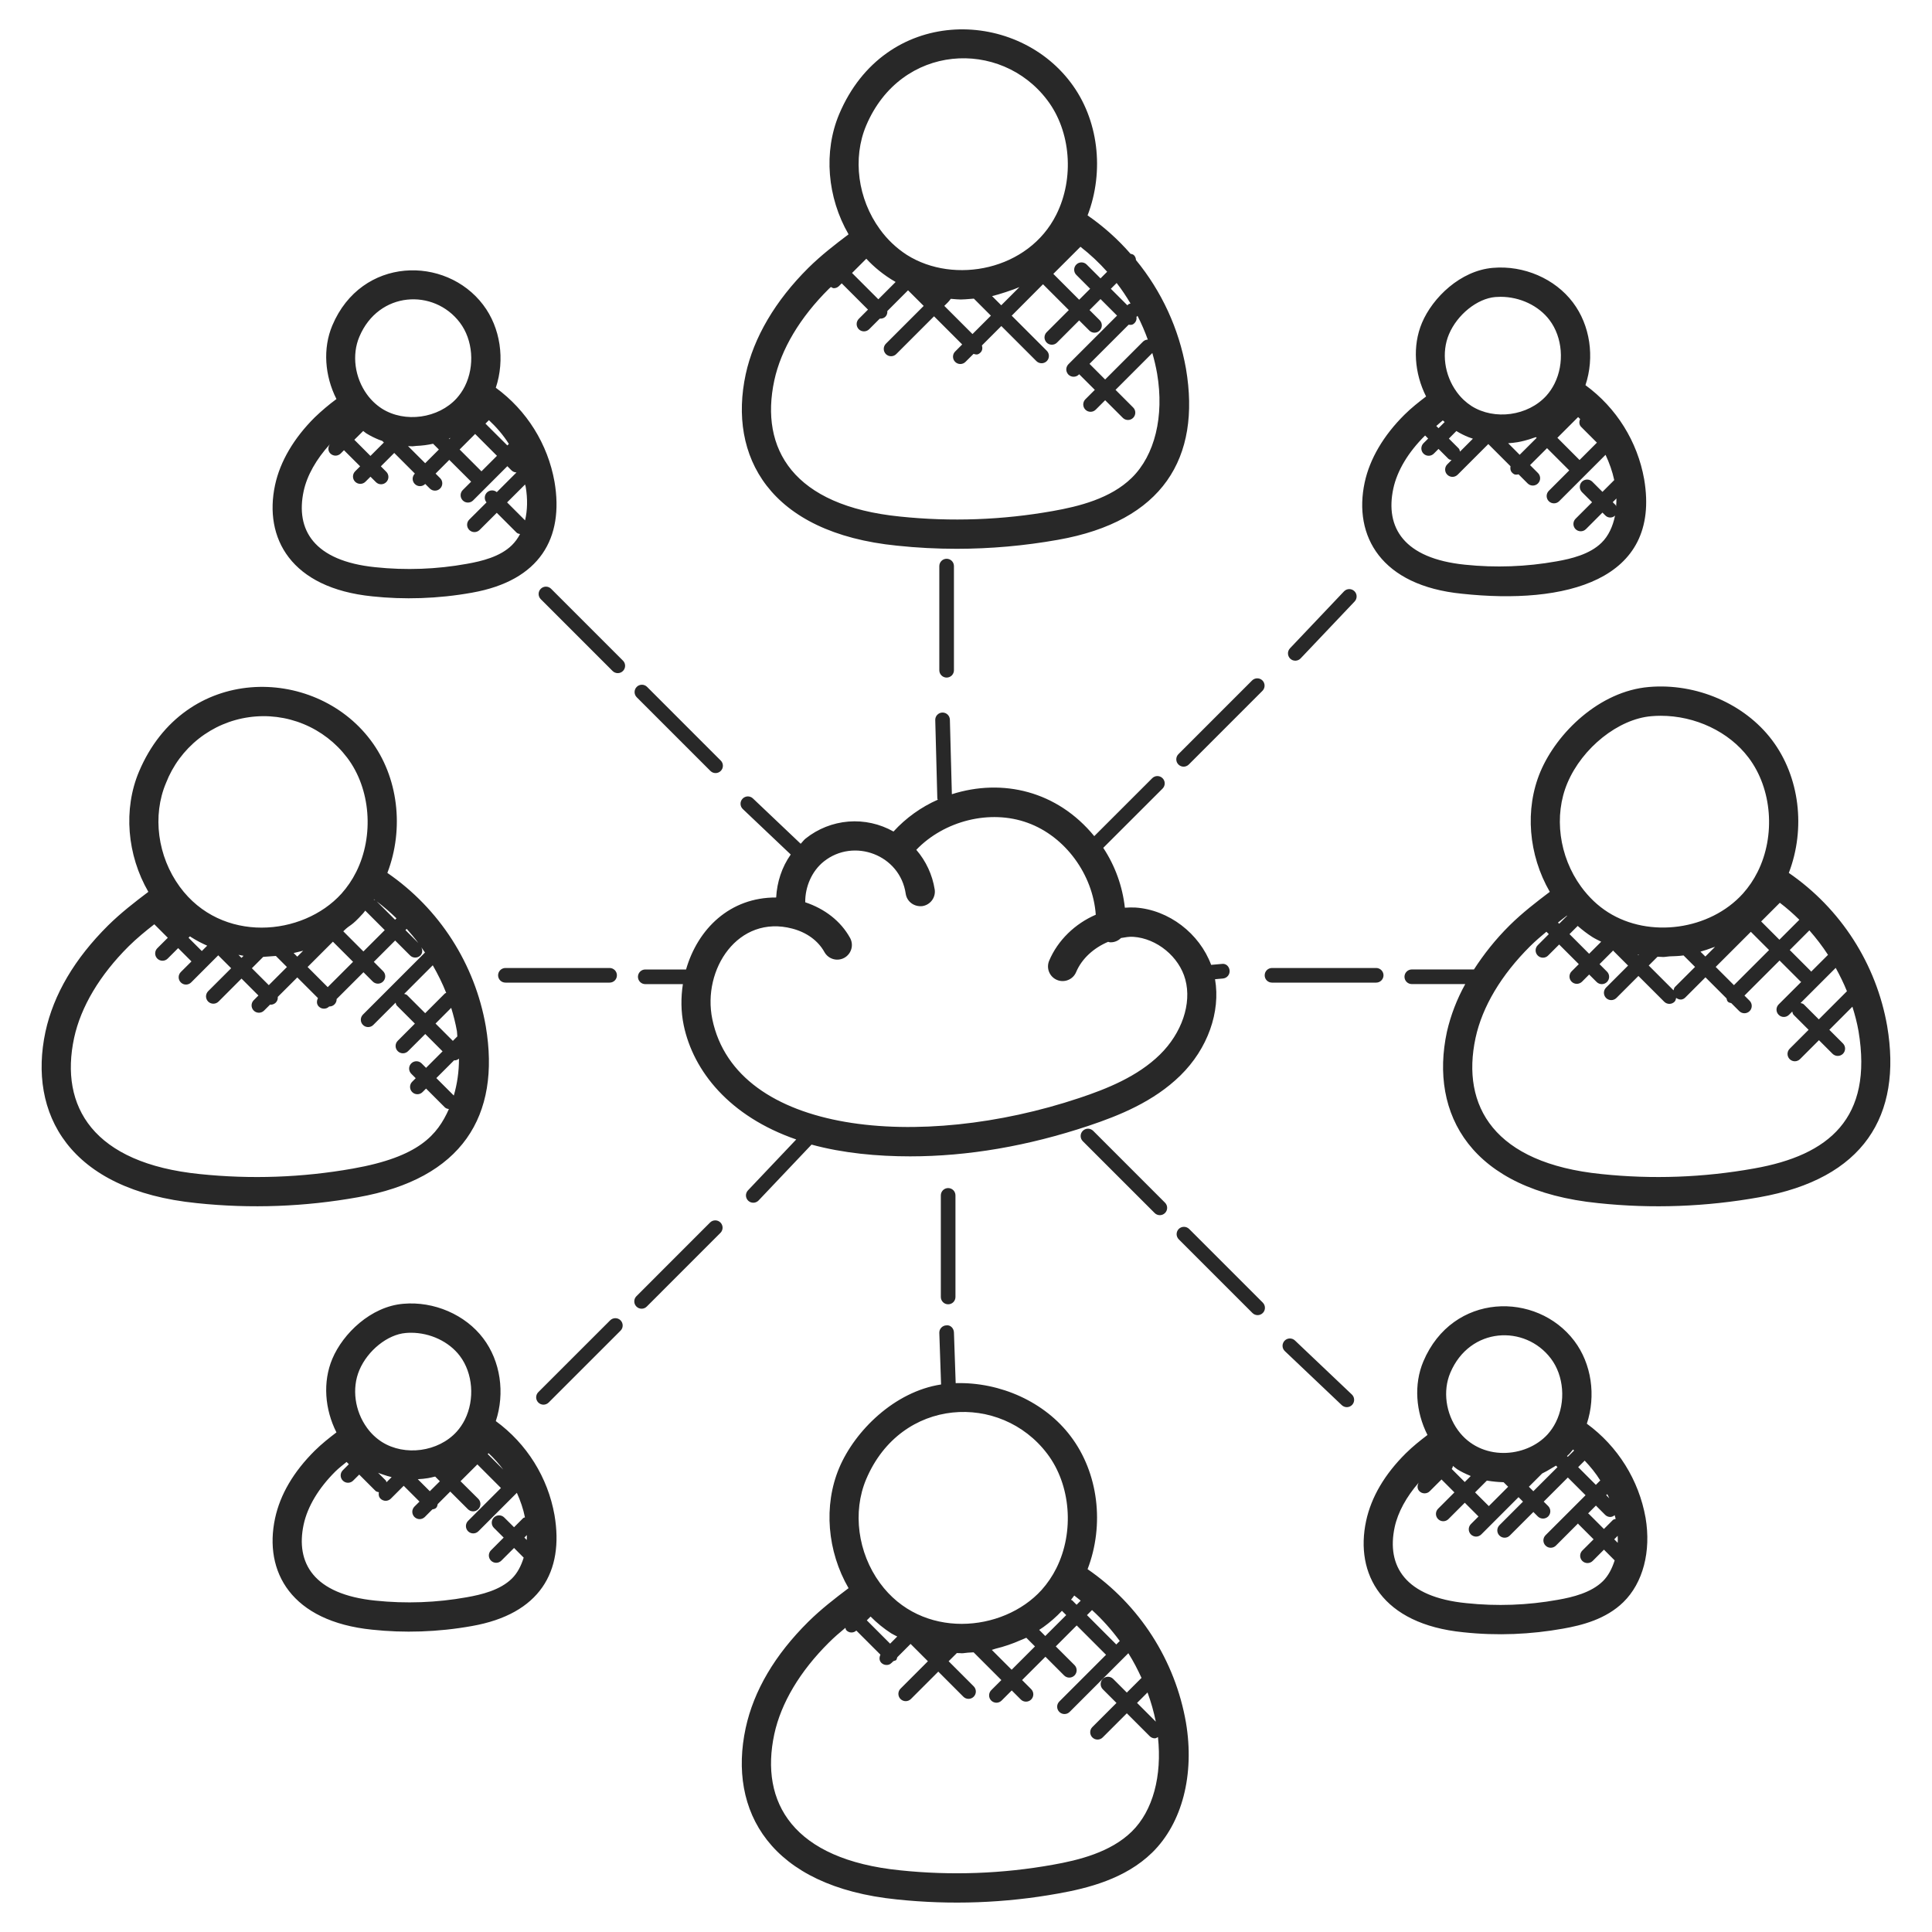 <svg width="70" height="70" viewBox="0 0 70 70" fill="none" xmlns="http://www.w3.org/2000/svg">
<path d="M64.812 31.627C65.429 30.021 65.208 28.141 64.2 26.809C63.209 25.499 61.46 24.742 59.742 24.891C57.951 25.043 56.409 26.548 55.814 27.955C55.237 29.322 55.38 30.977 56.152 32.313C55.66 32.686 55.158 33.071 54.695 33.529C54.176 34.044 53.757 34.579 53.404 35.125H51.152C51.082 35.125 51.014 35.153 50.965 35.203C50.915 35.252 50.887 35.32 50.887 35.39C50.887 35.461 50.915 35.528 50.965 35.578C51.014 35.627 51.082 35.655 51.152 35.655H53.089C52.788 36.197 52.564 36.778 52.425 37.381C51.783 40.37 53.294 43.129 57.91 43.592C59.855 43.798 61.816 43.724 63.742 43.379C67.531 42.709 68.924 40.422 68.376 37.178C68.181 36.063 67.765 34.997 67.153 34.044C66.541 33.091 65.745 32.269 64.812 31.627ZM66.511 35.068C66.662 35.343 66.801 35.624 66.918 35.914L65.899 36.934L65.357 36.392C65.324 36.359 65.279 36.354 65.237 36.342L66.511 35.068ZM66.232 34.596L65.62 35.207C65.615 35.202 65.617 35.193 65.611 35.187L64.846 34.421L65.557 33.709C65.803 33.989 66.03 34.284 66.232 34.596ZM62.163 35.033L63.436 33.761L64.097 34.422L62.824 35.694L62.163 35.033ZM60.686 35.761C60.653 35.794 60.648 35.84 60.636 35.882L59.737 34.983L60.055 34.665L60.173 34.669C60.202 34.669 60.231 34.674 60.26 34.674C60.338 34.674 60.414 34.654 60.492 34.651C60.66 34.644 60.83 34.642 60.998 34.617L61.415 35.033L60.686 35.761ZM56.781 33.18L56.491 33.469L56.448 33.426C56.557 33.341 56.664 33.254 56.773 33.173L56.781 33.18ZM57.163 33.548C57.333 33.697 57.51 33.833 57.697 33.952C57.799 34.017 57.908 34.065 58.014 34.12L57.577 34.557L56.866 33.845L57.163 33.548ZM59.38 34.589L59.361 34.608L59.337 34.584L59.38 34.589ZM61.611 34.48C61.763 34.439 61.91 34.387 62.056 34.332C62.084 34.321 62.112 34.317 62.139 34.306L61.788 34.657L61.611 34.48ZM63.81 33.386L64.487 32.709C64.735 32.898 64.971 33.105 65.194 33.325L64.471 34.048L63.81 33.386ZM56.791 28.368C57.332 27.09 58.639 26.049 59.831 25.949C59.945 25.939 60.058 25.934 60.172 25.934C61.421 25.934 62.642 26.508 63.353 27.45C64.205 28.573 64.34 30.277 63.68 31.594L63.679 31.595C63.537 31.88 63.358 32.144 63.145 32.381C61.951 33.699 59.762 34.003 58.265 33.055C58.08 32.938 57.906 32.802 57.743 32.648C57.58 32.493 57.428 32.32 57.288 32.129C56.485 31.029 56.29 29.553 56.791 28.368ZM63.557 42.335C61.73 42.664 59.866 42.732 58.02 42.538C54.141 42.146 52.93 40.084 53.462 37.605C53.707 36.474 54.392 35.325 55.441 34.282C55.627 34.099 55.826 33.926 56.029 33.758L56.116 33.845L55.716 34.246C55.691 34.27 55.672 34.3 55.658 34.332C55.645 34.364 55.638 34.399 55.638 34.434C55.638 34.468 55.645 34.503 55.658 34.535C55.672 34.567 55.691 34.597 55.716 34.621C55.741 34.646 55.77 34.666 55.802 34.679C55.834 34.692 55.869 34.699 55.904 34.699C55.939 34.699 55.973 34.692 56.005 34.679C56.038 34.666 56.067 34.646 56.091 34.621L56.491 34.221L57.203 34.933L56.943 35.193C56.893 35.243 56.865 35.31 56.865 35.381C56.865 35.451 56.893 35.519 56.943 35.569C56.993 35.618 57.06 35.646 57.131 35.646C57.201 35.646 57.269 35.618 57.319 35.569L57.578 35.309L57.849 35.579C57.899 35.629 57.966 35.657 58.037 35.657C58.107 35.657 58.175 35.629 58.224 35.579C58.274 35.529 58.302 35.462 58.302 35.391C58.302 35.321 58.274 35.253 58.224 35.204L57.954 34.933L58.429 34.458C58.435 34.452 58.433 34.442 58.439 34.436L58.988 34.985L58.19 35.783C58.141 35.833 58.113 35.9 58.113 35.97C58.113 36.041 58.141 36.108 58.19 36.158C58.24 36.208 58.308 36.236 58.378 36.236C58.449 36.236 58.516 36.208 58.566 36.158L59.363 35.361L60.297 36.294C60.321 36.319 60.351 36.338 60.383 36.352C60.415 36.365 60.45 36.372 60.484 36.372C60.519 36.372 60.554 36.365 60.586 36.352C60.618 36.338 60.648 36.319 60.672 36.294C60.71 36.256 60.719 36.206 60.73 36.156C60.858 36.246 60.973 36.229 61.064 36.139L61.792 35.41L62.555 36.173C62.566 36.215 62.572 36.261 62.606 36.295C62.64 36.329 62.684 36.333 62.728 36.346L63.016 36.634C63.066 36.684 63.133 36.712 63.204 36.712C63.274 36.712 63.342 36.684 63.392 36.634C63.441 36.585 63.469 36.517 63.469 36.447C63.469 36.376 63.441 36.309 63.392 36.259L63.205 36.072L64.477 34.801L65.242 35.566C65.248 35.572 65.256 35.569 65.263 35.575L64.444 36.392C64.419 36.417 64.4 36.447 64.386 36.479C64.373 36.511 64.366 36.545 64.366 36.58C64.366 36.615 64.373 36.65 64.386 36.682C64.4 36.714 64.419 36.743 64.444 36.768C64.468 36.793 64.498 36.812 64.53 36.826C64.562 36.839 64.597 36.846 64.631 36.846C64.666 36.846 64.701 36.839 64.733 36.826C64.765 36.812 64.794 36.793 64.819 36.768L64.937 36.65C64.949 36.693 64.954 36.737 64.987 36.77L65.529 37.312L64.843 37.998C64.793 38.048 64.765 38.116 64.765 38.186C64.765 38.256 64.793 38.324 64.843 38.374C64.892 38.423 64.96 38.452 65.03 38.452C65.101 38.452 65.168 38.423 65.218 38.374L65.904 37.688L66.397 38.181C66.447 38.23 66.515 38.258 66.585 38.258C66.656 38.258 66.723 38.23 66.773 38.181C66.823 38.131 66.851 38.063 66.851 37.993C66.851 37.923 66.823 37.855 66.773 37.805L66.28 37.312L67.116 36.474C67.208 36.767 67.286 37.062 67.338 37.362C67.865 40.515 66.271 41.856 63.557 42.335ZM27.018 13.561C26.383 16.518 27.859 19.308 32.504 19.771C33.219 19.847 33.94 19.884 34.662 19.884C35.885 19.884 37.115 19.775 38.335 19.558C42.13 18.887 43.518 16.589 42.97 13.357C42.714 11.911 42.09 10.556 41.158 9.421C41.157 9.356 41.131 9.294 41.086 9.247C41.051 9.212 41.004 9.206 40.96 9.194C40.502 8.668 39.979 8.201 39.405 7.804C40.022 6.197 39.802 4.317 38.792 2.988C36.749 0.277 32.057 0.232 30.406 4.133C29.83 5.499 29.973 7.156 30.745 8.49C30.253 8.861 29.753 9.247 29.289 9.705C28.091 10.895 27.307 12.228 27.018 13.561ZM41.006 17.312C41.005 17.313 41.005 17.312 41.006 17.312C40.239 18.066 39.077 18.351 38.149 18.515C36.322 18.841 34.458 18.909 32.612 18.716C28.733 18.329 27.523 16.261 28.054 13.785C28.299 12.652 28.985 11.503 30.035 10.461C30.057 10.438 30.082 10.419 30.105 10.398C30.14 10.414 30.172 10.442 30.21 10.442C30.245 10.442 30.28 10.435 30.312 10.422C30.344 10.408 30.374 10.389 30.398 10.364L30.497 10.266L31.449 11.218L31.115 11.553C31.091 11.578 31.071 11.607 31.058 11.639C31.044 11.671 31.038 11.706 31.038 11.741C31.038 11.776 31.044 11.81 31.058 11.842C31.071 11.875 31.091 11.904 31.115 11.929C31.14 11.953 31.169 11.973 31.201 11.986C31.234 11.999 31.268 12.006 31.303 12.006C31.338 12.006 31.372 11.999 31.405 11.986C31.437 11.973 31.466 11.953 31.491 11.929L31.875 11.545C32.057 11.555 32.162 11.426 32.15 11.269L32.9 10.518L33.467 11.084L32.097 12.454C32.073 12.478 32.053 12.508 32.04 12.54C32.026 12.572 32.02 12.607 32.02 12.641C32.02 12.676 32.026 12.711 32.04 12.743C32.053 12.775 32.073 12.804 32.097 12.829C32.122 12.854 32.151 12.873 32.184 12.887C32.216 12.9 32.25 12.907 32.285 12.907C32.32 12.907 32.355 12.9 32.387 12.887C32.419 12.873 32.448 12.854 32.473 12.829L33.842 11.46L34.862 12.48L34.607 12.736C34.582 12.76 34.562 12.79 34.549 12.822C34.536 12.854 34.529 12.889 34.529 12.924C34.529 12.958 34.536 12.993 34.549 13.025C34.562 13.057 34.582 13.086 34.607 13.111C34.631 13.136 34.661 13.155 34.693 13.169C34.725 13.182 34.76 13.189 34.794 13.189C34.829 13.189 34.864 13.182 34.896 13.169C34.928 13.155 34.958 13.136 34.982 13.111L35.273 12.821C35.365 12.847 35.425 12.871 35.527 12.771C35.597 12.701 35.603 12.606 35.577 12.516L36.28 11.813L37.551 13.084C37.601 13.133 37.668 13.161 37.739 13.161C37.774 13.161 37.808 13.155 37.84 13.141C37.873 13.128 37.902 13.108 37.926 13.084C37.951 13.059 37.971 13.03 37.984 12.998C37.997 12.965 38.004 12.931 38.004 12.896C38.004 12.861 37.997 12.826 37.984 12.794C37.971 12.762 37.951 12.733 37.926 12.708L36.656 11.438L37.79 10.299L38.725 11.234L37.922 12.037C37.898 12.061 37.878 12.091 37.865 12.123C37.851 12.155 37.844 12.19 37.844 12.225C37.844 12.259 37.851 12.294 37.865 12.326C37.878 12.358 37.898 12.388 37.922 12.412C37.947 12.437 37.976 12.457 38.008 12.47C38.041 12.483 38.075 12.49 38.11 12.49C38.145 12.49 38.179 12.483 38.212 12.47C38.244 12.457 38.273 12.437 38.298 12.412L39.1 11.609L39.468 11.976C39.517 12.026 39.585 12.054 39.655 12.054C39.69 12.054 39.725 12.047 39.757 12.034C39.789 12.021 39.818 12.001 39.843 11.976C39.868 11.952 39.887 11.922 39.901 11.89C39.914 11.858 39.921 11.823 39.921 11.789C39.921 11.754 39.914 11.719 39.901 11.687C39.887 11.655 39.868 11.626 39.843 11.601L39.476 11.234L39.874 10.836L40.473 11.435L38.711 13.197C38.687 13.222 38.667 13.251 38.654 13.283C38.64 13.315 38.633 13.35 38.633 13.385C38.633 13.42 38.64 13.454 38.654 13.486C38.667 13.519 38.687 13.548 38.711 13.573C38.736 13.597 38.765 13.617 38.797 13.63C38.83 13.643 38.864 13.65 38.899 13.65C38.934 13.65 38.968 13.643 39.001 13.63C39.033 13.617 39.062 13.597 39.087 13.573L39.1 13.559L39.667 14.125L39.325 14.467C39.301 14.491 39.281 14.521 39.268 14.553C39.255 14.585 39.248 14.62 39.248 14.654C39.248 14.689 39.255 14.724 39.268 14.756C39.281 14.788 39.301 14.817 39.325 14.842C39.35 14.867 39.379 14.886 39.411 14.9C39.444 14.913 39.478 14.92 39.513 14.92C39.548 14.92 39.583 14.913 39.615 14.9C39.647 14.886 39.676 14.867 39.701 14.842L40.042 14.501L40.681 15.139C40.731 15.189 40.798 15.217 40.869 15.217C40.939 15.217 41.007 15.189 41.056 15.139C41.106 15.089 41.134 15.022 41.134 14.951C41.134 14.881 41.106 14.813 41.056 14.764L40.418 14.125L41.751 12.791C41.822 13.037 41.881 13.286 41.925 13.539C42.186 15.083 41.842 16.494 41.006 17.312ZM35.285 10.82L35.902 11.437L35.235 12.104L34.214 11.083C34.318 10.979 34.37 10.938 34.448 10.827C34.837 10.857 34.752 10.864 35.285 10.82ZM36.936 10.402L36.277 11.061L35.944 10.728C36.163 10.681 36.734 10.493 36.936 10.402ZM31.824 10.844L30.871 9.891L31.388 9.374C31.648 9.656 32 9.958 32.45 10.217L31.824 10.844ZM40.893 11.765C40.977 11.776 41.033 11.78 41.111 11.701C41.139 11.672 41.158 11.637 41.17 11.599C41.181 11.561 41.183 11.521 41.176 11.482L41.214 11.444C41.358 11.723 41.48 12.01 41.587 12.304C41.523 12.306 41.463 12.331 41.417 12.374L40.041 13.75L39.475 13.183L40.893 11.765ZM40.961 10.996C40.933 11.009 40.901 11.008 40.879 11.03L40.847 11.062L40.248 10.463L40.458 10.253C40.642 10.488 40.807 10.739 40.961 10.996ZM40.114 9.846L39.874 10.086L39.372 9.585C39.322 9.535 39.255 9.507 39.184 9.507C39.114 9.507 39.046 9.535 38.997 9.585C38.947 9.634 38.919 9.702 38.919 9.772C38.919 9.843 38.947 9.91 38.997 9.96L39.498 10.462L39.1 10.86L38.164 9.923L39.147 8.941C39.495 9.212 39.82 9.515 40.114 9.846ZM31.383 4.549C32.645 1.569 36.259 1.393 37.946 3.63C38.798 4.753 38.933 6.456 38.273 7.774C37.268 9.793 34.574 10.319 32.858 9.236C32.477 8.99 32.146 8.675 31.881 8.308C31.078 7.209 30.883 5.733 31.383 4.549ZM39.405 56.854C40.022 55.247 39.8 53.367 38.792 52.038C37.86 50.8 36.252 50.069 34.626 50.114L34.563 48.276C34.558 48.129 34.437 47.998 34.289 48.02C34.254 48.021 34.219 48.029 34.188 48.044C34.156 48.058 34.128 48.079 34.104 48.104C34.08 48.13 34.062 48.16 34.049 48.192C34.037 48.225 34.032 48.26 34.033 48.295L34.097 50.162C32.408 50.42 30.975 51.839 30.406 53.184C29.83 54.551 29.973 56.208 30.745 57.542C30.253 57.913 29.752 58.299 29.288 58.757C28.073 59.961 27.311 61.256 27.017 62.61C26.372 65.61 27.895 68.358 32.502 68.821C34.447 69.025 36.41 68.954 38.334 68.607C39.411 68.416 40.773 68.076 41.748 67.12C42.832 66.058 43.289 64.297 42.969 62.408C42.774 61.292 42.358 60.226 41.746 59.272C41.134 58.318 40.338 57.496 39.405 56.854ZM41.877 62.379L41.198 61.7L41.577 61.321C41.704 61.667 41.804 62.02 41.877 62.379ZM40.563 59.464L40.445 59.582L39.383 58.519L39.566 58.335C39.938 58.674 40.275 59.052 40.574 59.46C40.569 59.462 40.566 59.461 40.563 59.464ZM32.251 59.553L31.406 58.708L31.543 58.571C31.769 58.8 32.02 59.004 32.29 59.179C32.36 59.223 32.437 59.255 32.509 59.294L32.251 59.553ZM36.069 59.736C36.382 59.66 36.688 59.556 36.981 59.425C37.048 59.394 37.119 59.373 37.185 59.339L37.499 59.653L36.654 60.498L35.935 59.779C35.981 59.768 36.024 59.747 36.069 59.736ZM37.652 59.054C37.705 59.02 37.757 58.986 37.808 58.949C38.047 58.776 38.271 58.581 38.476 58.363L38.631 58.518L37.872 59.276L37.652 59.054ZM38.846 57.982C38.834 57.971 38.816 57.974 38.803 57.964C38.839 57.915 38.88 57.871 38.913 57.821C38.916 57.817 38.919 57.813 38.922 57.809C39.003 57.867 39.077 57.934 39.156 57.995L39.007 58.144L38.846 57.982ZM31.383 53.596C32.647 50.609 36.262 50.444 37.946 52.676C38.797 53.799 38.932 55.504 38.273 56.821C38.131 57.106 37.951 57.37 37.739 57.608C36.334 59.156 33.385 59.418 31.881 57.354C31.078 56.256 30.883 54.78 31.383 53.596ZM41.006 66.361C40.239 67.114 39.077 67.399 38.149 67.563C36.322 67.891 34.458 67.959 32.612 67.765C28.733 67.374 27.522 65.311 28.054 62.832C28.299 61.701 28.985 60.552 30.035 59.51C30.222 59.324 30.424 59.149 30.63 58.979C30.642 59.01 30.642 59.046 30.668 59.07C30.691 59.094 30.718 59.114 30.749 59.127C30.779 59.141 30.812 59.148 30.845 59.148C30.879 59.149 30.912 59.143 30.943 59.131C30.974 59.119 31.002 59.101 31.026 59.078L31.9 59.952C31.852 60.05 31.851 60.166 31.933 60.248C31.957 60.272 31.987 60.292 32.019 60.305C32.051 60.319 32.086 60.325 32.121 60.325C32.239 60.325 32.287 60.268 32.367 60.188C32.497 60.142 32.465 60.171 32.512 60.043L32.992 59.562L33.62 60.19L32.628 61.183C32.603 61.208 32.583 61.237 32.57 61.269C32.557 61.301 32.55 61.336 32.55 61.371C32.55 61.406 32.557 61.44 32.57 61.472C32.583 61.505 32.603 61.534 32.628 61.559C32.652 61.583 32.682 61.603 32.714 61.616C32.746 61.63 32.781 61.636 32.815 61.636C32.85 61.636 32.885 61.63 32.917 61.616C32.949 61.603 32.978 61.583 33.003 61.559L33.996 60.566L34.904 61.475C34.953 61.525 35.021 61.553 35.091 61.553C35.162 61.553 35.229 61.525 35.279 61.475C35.329 61.425 35.357 61.358 35.357 61.287C35.357 61.217 35.329 61.149 35.279 61.099L34.371 60.19L34.663 59.899L34.665 59.894L34.771 59.896C34.798 59.896 34.824 59.901 34.852 59.901C34.925 59.901 34.997 59.882 35.07 59.879C35.139 59.875 35.207 59.873 35.276 59.867L36.281 60.872L35.914 61.239C35.89 61.264 35.87 61.293 35.857 61.325C35.844 61.358 35.837 61.392 35.837 61.427C35.837 61.462 35.844 61.496 35.857 61.529C35.87 61.561 35.89 61.59 35.914 61.615C35.939 61.639 35.968 61.659 36.001 61.672C36.033 61.686 36.067 61.693 36.102 61.693C36.137 61.693 36.172 61.686 36.204 61.672C36.236 61.659 36.265 61.639 36.29 61.615L36.657 61.248L36.986 61.577C37.035 61.626 37.103 61.654 37.173 61.654C37.244 61.654 37.311 61.626 37.361 61.577C37.411 61.527 37.439 61.459 37.439 61.389C37.439 61.319 37.411 61.251 37.361 61.201L37.032 60.872L37.878 60.027L38.555 60.705C38.605 60.755 38.673 60.783 38.743 60.783C38.813 60.783 38.881 60.755 38.931 60.705C38.981 60.655 39.009 60.587 39.009 60.517C39.009 60.447 38.981 60.379 38.931 60.329L38.253 59.652L39.011 58.893L40.074 59.956L38.38 61.65C38.356 61.675 38.336 61.704 38.323 61.736C38.309 61.768 38.303 61.803 38.303 61.837C38.303 61.872 38.309 61.907 38.323 61.939C38.336 61.971 38.356 62.001 38.38 62.025C38.405 62.05 38.434 62.069 38.467 62.083C38.499 62.096 38.533 62.103 38.568 62.103C38.603 62.103 38.638 62.096 38.67 62.083C38.702 62.069 38.731 62.05 38.756 62.025L40.882 59.899C41.064 60.186 41.219 60.489 41.361 60.797C41.358 60.799 41.354 60.798 41.351 60.801L40.827 61.325L40.332 60.83C40.307 60.805 40.278 60.786 40.246 60.772C40.214 60.759 40.179 60.752 40.144 60.752C40.109 60.752 40.075 60.759 40.043 60.772C40.01 60.786 39.981 60.805 39.956 60.83C39.932 60.855 39.912 60.884 39.899 60.916C39.886 60.948 39.879 60.983 39.879 61.018C39.879 61.053 39.886 61.087 39.899 61.119C39.912 61.151 39.932 61.181 39.956 61.205L40.452 61.701L39.578 62.575C39.528 62.624 39.5 62.692 39.5 62.762C39.5 62.833 39.528 62.9 39.578 62.95C39.628 63 39.695 63.028 39.766 63.028C39.836 63.028 39.904 63 39.953 62.95L40.827 62.076L41.657 62.906C41.681 62.93 41.71 62.95 41.743 62.963C41.775 62.977 41.809 62.983 41.844 62.983C41.885 62.983 41.917 62.955 41.955 62.937C42.105 64.34 41.778 65.605 41.006 66.361ZM57.494 51.583C57.831 50.569 57.666 49.41 57.039 48.582C55.679 46.786 52.633 46.822 51.571 49.326C51.219 50.161 51.296 51.154 51.72 51.992C51.455 52.194 51.188 52.406 50.936 52.655C50.168 53.417 49.683 54.242 49.497 55.106C49.086 57.021 50.061 58.846 53.02 59.14C54.252 59.273 55.466 59.217 56.63 59.009C57.315 58.888 58.185 58.669 58.819 58.047C59.529 57.352 59.829 56.211 59.622 54.991C59.378 53.623 58.615 52.403 57.494 51.583ZM53.943 54.569L53.445 54.072L53.872 53.645C53.881 53.648 53.892 53.648 53.901 53.649C54.074 53.679 54.305 53.699 54.407 53.7C54.427 53.7 54.446 53.704 54.467 53.704L54.477 53.703L54.643 53.868L53.943 54.569ZM52.643 53.113C52.696 53.152 52.744 53.199 52.799 53.234C52.945 53.326 53.098 53.399 53.255 53.464L53.287 53.48L53.071 53.696L52.598 53.223C52.625 53.193 52.634 53.152 52.643 53.113ZM55.875 53.387C55.995 53.329 56.111 53.264 56.223 53.193C56.273 53.161 56.327 53.137 56.376 53.102L56.43 53.157L55.556 54.03L55.394 53.868L55.875 53.387ZM56.776 52.755C56.804 52.726 56.838 52.703 56.866 52.673C56.91 52.622 56.954 52.57 56.994 52.518C57.008 52.529 57.02 52.544 57.033 52.555L56.804 52.783L56.776 52.755ZM57.416 52.921C57.627 53.142 57.819 53.379 57.981 53.639L57.821 53.799L57.18 53.157L57.416 52.921ZM58.235 54.135C58.258 54.186 58.286 54.234 58.307 54.286L58.196 54.175L58.235 54.135ZM58.157 54.885C58.182 54.91 58.211 54.93 58.244 54.943C58.276 54.956 58.31 54.963 58.345 54.963C58.403 54.959 58.458 54.936 58.502 54.898C58.513 54.943 58.53 54.987 58.539 55.033C58.503 55.045 58.463 55.047 58.434 55.076L58.113 55.398L57.56 54.845C57.554 54.839 57.544 54.841 57.538 54.835L57.823 54.55L58.157 54.885ZM58.612 55.646C58.615 55.732 58.618 55.816 58.614 55.899L58.486 55.772L58.612 55.646ZM52.547 49.739C53.253 48.071 55.256 47.985 56.192 49.223C56.664 49.846 56.738 50.796 56.37 51.532C56.292 51.688 56.194 51.833 56.078 51.964C55.281 52.84 53.647 52.945 52.828 51.825C52.381 51.212 52.27 50.394 52.547 49.739ZM58.076 57.289C57.65 57.708 56.98 57.87 56.444 57.964C55.349 58.162 54.233 58.202 53.127 58.085C50.914 57.866 50.228 56.743 50.532 55.329C50.65 54.788 50.954 54.237 51.403 53.718C51.345 53.818 51.342 53.944 51.428 54.029C51.453 54.054 51.482 54.074 51.514 54.087C51.546 54.1 51.581 54.107 51.616 54.107C51.651 54.107 51.685 54.1 51.717 54.087C51.749 54.074 51.779 54.054 51.803 54.029L52.229 53.604L52.696 54.072L52.105 54.664C52.055 54.713 52.027 54.781 52.027 54.851C52.027 54.922 52.055 54.989 52.105 55.039C52.154 55.089 52.222 55.117 52.292 55.117C52.363 55.117 52.43 55.089 52.48 55.039L53.072 54.447L53.569 54.945L53.294 55.22C53.269 55.245 53.249 55.274 53.236 55.307C53.223 55.339 53.216 55.373 53.216 55.408C53.216 55.443 53.223 55.477 53.236 55.51C53.249 55.542 53.269 55.571 53.294 55.596C53.318 55.62 53.347 55.64 53.38 55.653C53.412 55.667 53.446 55.674 53.481 55.674C53.516 55.674 53.551 55.667 53.583 55.653C53.615 55.64 53.644 55.62 53.669 55.596L55.019 54.245L55.181 54.407L54.328 55.261C54.303 55.285 54.283 55.315 54.27 55.347C54.257 55.379 54.25 55.414 54.25 55.449C54.25 55.483 54.257 55.518 54.27 55.55C54.283 55.582 54.303 55.611 54.328 55.636C54.352 55.661 54.382 55.68 54.414 55.694C54.446 55.707 54.48 55.714 54.515 55.714C54.55 55.714 54.585 55.707 54.617 55.694C54.649 55.68 54.678 55.661 54.703 55.636L55.557 54.782L55.718 54.944C55.768 54.993 55.835 55.021 55.906 55.021C55.976 55.021 56.044 54.993 56.094 54.944C56.143 54.894 56.171 54.826 56.171 54.756C56.171 54.685 56.143 54.618 56.094 54.568L55.932 54.407L56.806 53.533L57.448 54.175L55.998 55.624C55.948 55.674 55.92 55.742 55.92 55.812C55.92 55.883 55.948 55.95 55.998 56C56.048 56.05 56.115 56.078 56.186 56.078C56.256 56.078 56.324 56.05 56.374 56L57.176 55.197C57.182 55.203 57.18 55.214 57.186 55.219L57.739 55.772L57.33 56.18C57.28 56.23 57.252 56.298 57.252 56.368C57.252 56.438 57.28 56.506 57.33 56.556C57.38 56.605 57.447 56.633 57.518 56.633C57.588 56.633 57.656 56.605 57.706 56.556L58.114 56.147L58.502 56.536C58.408 56.831 58.273 57.094 58.076 57.289C58.077 57.288 58.076 57.288 58.076 57.289ZM52.968 21.512C56.683 21.912 60.2 21.064 59.571 17.363C59.328 15.995 58.566 14.775 57.444 13.955C57.782 12.943 57.617 11.785 56.988 10.956C56.343 10.101 55.216 9.607 54.088 9.705C52.914 9.805 51.907 10.783 51.521 11.697C51.169 12.533 51.247 13.526 51.67 14.365C51.405 14.567 51.137 14.777 50.885 15.027C50.127 15.779 49.629 16.626 49.445 17.479C49.028 19.423 50.04 21.222 52.968 21.512ZM58.533 18.295L58.432 18.195L58.566 18.061C58.568 18.16 58.562 18.253 58.554 18.349C58.545 18.331 58.548 18.31 58.533 18.295ZM57.23 16.667L56.427 15.862L57.178 15.111L57.251 15.181C57.209 15.278 57.209 15.388 57.288 15.467L57.859 16.038L57.23 16.667ZM54.643 16.059C54.758 16.051 54.873 16.041 54.987 16.021C55.067 16.008 55.143 15.989 55.222 15.97C55.346 15.939 55.468 15.902 55.588 15.857C55.608 15.85 55.63 15.847 55.65 15.838L55.676 15.864L55.06 16.478L54.643 16.059ZM52.899 16.363C52.886 16.323 52.883 16.279 52.851 16.247L52.495 15.891L52.767 15.617C52.907 15.704 53.054 15.777 53.205 15.838C53.252 15.857 53.301 15.872 53.349 15.889L53.366 15.895L52.899 16.363ZM52.292 15.246L52.343 15.291L52.12 15.514L52.039 15.434C52.12 15.368 52.192 15.297 52.275 15.232L52.292 15.246ZM52.499 12.11C52.8 11.397 53.523 10.817 54.178 10.762C54.242 10.757 54.305 10.754 54.369 10.754C55.067 10.754 55.748 11.073 56.142 11.596C56.615 12.22 56.69 13.168 56.322 13.903C56.243 14.06 56.145 14.207 56.028 14.337C55.364 15.07 54.15 15.237 53.317 14.712C53.215 14.646 53.119 14.571 53.031 14.488C52.938 14.4 52.854 14.304 52.779 14.2C52.332 13.587 52.221 12.767 52.499 12.11ZM50.482 17.703C50.623 17.051 51.021 16.387 51.632 15.781L51.634 15.779L51.745 15.89L51.575 16.06C51.551 16.084 51.531 16.114 51.518 16.146C51.505 16.178 51.498 16.212 51.498 16.247C51.498 16.282 51.505 16.317 51.518 16.349C51.531 16.381 51.551 16.41 51.575 16.435C51.6 16.46 51.629 16.479 51.661 16.493C51.694 16.506 51.728 16.513 51.763 16.513C51.798 16.513 51.833 16.506 51.865 16.493C51.897 16.479 51.926 16.46 51.951 16.435L52.12 16.265L52.477 16.622C52.509 16.654 52.552 16.658 52.593 16.669L52.438 16.824C52.413 16.849 52.393 16.878 52.38 16.91C52.367 16.943 52.36 16.977 52.36 17.012C52.36 17.047 52.367 17.081 52.38 17.114C52.393 17.146 52.413 17.175 52.438 17.2C52.462 17.224 52.492 17.244 52.524 17.257C52.556 17.271 52.59 17.278 52.625 17.278C52.66 17.278 52.695 17.271 52.727 17.257C52.759 17.244 52.788 17.224 52.813 17.2L53.924 16.089L54.729 16.894C54.714 16.977 54.723 17.062 54.788 17.127C54.878 17.217 54.934 17.202 55.02 17.186L55.349 17.515C55.399 17.565 55.466 17.593 55.537 17.593C55.607 17.593 55.675 17.565 55.724 17.515C55.774 17.465 55.802 17.398 55.802 17.327C55.802 17.257 55.774 17.189 55.724 17.139L55.437 16.852L56.052 16.238L56.857 17.043L56.116 17.784C56.066 17.834 56.038 17.901 56.038 17.972C56.038 18.042 56.066 18.11 56.116 18.16C56.166 18.209 56.233 18.237 56.304 18.237C56.374 18.237 56.441 18.209 56.491 18.16L58.172 16.479C58.31 16.773 58.419 17.078 58.487 17.394L58.06 17.821L57.692 17.453C57.642 17.404 57.575 17.375 57.504 17.375C57.434 17.375 57.366 17.404 57.316 17.453C57.267 17.503 57.239 17.571 57.239 17.641C57.239 17.711 57.267 17.779 57.316 17.829L57.684 18.197L57.085 18.796C57.061 18.821 57.041 18.85 57.028 18.882C57.014 18.914 57.008 18.949 57.008 18.984C57.008 19.019 57.014 19.053 57.028 19.085C57.041 19.118 57.061 19.147 57.085 19.172C57.11 19.196 57.139 19.216 57.171 19.229C57.204 19.242 57.238 19.249 57.273 19.249C57.308 19.249 57.342 19.242 57.375 19.229C57.407 19.216 57.436 19.196 57.461 19.172L58.06 18.572L58.161 18.673C58.184 18.697 58.211 18.716 58.241 18.73C58.272 18.743 58.304 18.75 58.337 18.751C58.37 18.752 58.403 18.746 58.434 18.734C58.465 18.721 58.493 18.703 58.517 18.68C58.436 19.077 58.276 19.421 58.029 19.662L58.028 19.663C57.602 20.083 56.934 20.245 56.397 20.339C55.302 20.535 54.185 20.576 53.079 20.46C50.857 20.235 50.181 19.11 50.482 17.703ZM17.964 51.489C18.301 50.475 18.136 49.317 17.507 48.489C16.863 47.636 15.725 47.139 14.609 47.239C13.435 47.338 12.427 48.317 12.041 49.232C11.688 50.069 11.767 51.062 12.19 51.898C11.925 52.1 11.658 52.311 11.405 52.56C10.637 53.323 10.152 54.147 9.966 55.011C9.552 56.944 10.546 58.75 13.489 59.047C14.625 59.169 15.86 59.137 17.1 58.914C19.557 58.481 20.44 56.946 20.091 54.897C19.849 53.529 19.086 52.308 17.964 51.489ZM19.089 55.619C19.09 55.68 19.089 55.738 19.086 55.796L18.999 55.709L19.089 55.619ZM15.573 54.03L15.137 53.594C15.263 53.587 15.387 53.577 15.512 53.555C15.588 53.542 15.662 53.523 15.738 53.505L15.767 53.499L15.937 53.669L15.573 54.03ZM14.003 53.705C13.992 53.684 13.995 53.658 13.976 53.639L13.699 53.362L13.725 53.372C13.772 53.392 13.821 53.407 13.871 53.424C13.976 53.461 14.082 53.494 14.19 53.519L14.003 53.705ZM17.702 52.652C17.897 52.833 18.073 53.03 18.233 53.246L17.67 52.682L17.702 52.652ZM13.019 49.645C13.319 48.931 14.042 48.352 14.698 48.297C14.762 48.291 14.825 48.288 14.889 48.288C15.587 48.288 16.268 48.608 16.662 49.129C17.134 49.753 17.209 50.702 16.842 51.438C16.763 51.595 16.665 51.74 16.548 51.871C15.884 52.604 14.669 52.77 13.837 52.245C13.627 52.11 13.444 51.937 13.298 51.734C12.852 51.121 12.742 50.302 13.019 49.645ZM18.546 57.195C18.12 57.614 17.451 57.776 16.915 57.871C15.82 58.068 14.703 58.109 13.597 57.993C11.359 57.766 10.704 56.627 11.002 55.235C11.143 54.586 11.541 53.921 12.15 53.315C12.277 53.19 12.419 53.081 12.557 52.969L12.639 53.051L12.421 53.27C12.396 53.295 12.377 53.324 12.363 53.356C12.35 53.388 12.343 53.423 12.343 53.458C12.343 53.528 12.371 53.596 12.421 53.645C12.471 53.695 12.538 53.723 12.609 53.723C12.679 53.723 12.747 53.695 12.796 53.645L13.015 53.427L13.602 54.014C13.636 54.048 13.683 54.055 13.727 54.066C13.712 54.149 13.721 54.234 13.786 54.299C13.811 54.324 13.84 54.343 13.872 54.356C13.904 54.37 13.939 54.377 13.974 54.377C14.009 54.377 14.043 54.37 14.075 54.356C14.108 54.343 14.137 54.324 14.161 54.299L14.627 53.833L15.199 54.405L15.016 54.587C14.992 54.612 14.972 54.641 14.959 54.673C14.945 54.706 14.938 54.74 14.938 54.775C14.938 54.81 14.945 54.844 14.959 54.877C14.972 54.909 14.992 54.938 15.016 54.963C15.041 54.987 15.07 55.007 15.102 55.02C15.135 55.034 15.169 55.041 15.204 55.041C15.239 55.041 15.273 55.034 15.306 55.02C15.338 55.007 15.367 54.987 15.392 54.963L15.664 54.69C15.713 54.679 15.764 54.671 15.802 54.633C15.84 54.595 15.849 54.545 15.86 54.495L16.313 54.042L16.953 54.681C16.977 54.705 17.007 54.725 17.039 54.739C17.071 54.752 17.106 54.759 17.141 54.759C17.176 54.759 17.21 54.752 17.242 54.739C17.275 54.725 17.304 54.705 17.328 54.681C17.353 54.656 17.373 54.627 17.386 54.594C17.399 54.562 17.406 54.528 17.406 54.493C17.406 54.458 17.399 54.423 17.386 54.391C17.373 54.359 17.353 54.33 17.328 54.305L16.686 53.667L17.296 53.058L18.15 53.913L16.958 55.105C16.909 55.155 16.881 55.222 16.881 55.292C16.881 55.363 16.909 55.431 16.958 55.48C17.008 55.53 17.076 55.558 17.146 55.558C17.216 55.558 17.284 55.53 17.334 55.48L18.727 54.087C18.856 54.374 18.959 54.671 19.02 54.977C18.999 54.989 18.972 54.987 18.954 55.005L18.625 55.335L18.27 54.982C18.246 54.957 18.216 54.938 18.184 54.924C18.152 54.911 18.117 54.904 18.082 54.904C18.048 54.904 18.013 54.911 17.981 54.924C17.949 54.938 17.919 54.957 17.895 54.982C17.87 55.006 17.851 55.036 17.837 55.068C17.824 55.1 17.817 55.135 17.817 55.169C17.817 55.204 17.824 55.239 17.837 55.271C17.851 55.303 17.87 55.333 17.895 55.357L18.249 55.71L17.79 56.17C17.74 56.219 17.712 56.287 17.712 56.357C17.712 56.428 17.74 56.495 17.79 56.545C17.84 56.595 17.907 56.623 17.977 56.623C18.048 56.623 18.115 56.595 18.165 56.545L18.625 56.086L18.974 56.436C18.882 56.734 18.745 57 18.546 57.195C18.547 57.194 18.546 57.194 18.546 57.195ZM20.091 17.456C19.848 16.089 19.086 14.868 17.964 14.049C18.301 13.035 18.137 11.877 17.507 11.047C16.15 9.252 13.097 9.29 12.041 11.791C11.688 12.628 11.767 13.62 12.19 14.458C11.914 14.662 11.653 14.883 11.406 15.12C10.648 15.872 10.15 16.719 9.966 17.572C9.554 19.491 10.533 21.309 13.489 21.607C14.625 21.729 15.86 21.697 17.1 21.474C19.576 21.036 20.436 19.483 20.091 17.456ZM17.444 17.077L16.653 16.286L17.215 15.723L18.006 16.515L17.444 17.077ZM13.16 15.615C13.198 15.642 13.231 15.676 13.27 15.7C13.415 15.791 13.568 15.866 13.725 15.93C13.767 15.948 13.81 15.962 13.854 15.977L13.856 15.981L13.908 16.033L13.422 16.519L12.838 15.934L13.16 15.615ZM14.885 16.168C14.903 16.168 14.921 16.171 14.938 16.171C14.987 16.171 15.035 16.158 15.084 16.156C15.289 16.148 15.492 16.122 15.692 16.078L15.901 16.287L15.405 16.783L14.784 16.163L14.885 16.168ZM16.262 15.896C16.286 15.887 16.305 15.871 16.328 15.86L16.277 15.911L16.262 15.896ZM17.589 15.349L17.715 15.223C17.989 15.479 18.236 15.765 18.437 16.084L18.382 16.139L17.589 15.349ZM19.024 17.554C19.03 17.582 19.042 17.609 19.047 17.637C19.121 18.074 19.111 18.491 19.024 18.854L18.373 18.203L19.024 17.554ZM13.019 12.203C13.718 10.542 15.723 10.446 16.662 11.688C17.135 12.312 17.21 13.261 16.842 13.997C16.763 14.154 16.664 14.299 16.547 14.43C15.885 15.16 14.669 15.333 13.837 14.805C13.627 14.669 13.444 14.495 13.298 14.293L13.297 14.292C12.852 13.679 12.742 12.859 13.019 12.203ZM18.546 19.754C18.121 20.173 17.451 20.334 16.915 20.429C15.82 20.627 14.703 20.668 13.597 20.551C11.364 20.324 10.703 19.189 11.002 17.795C11.126 17.22 11.46 16.639 11.953 16.094C11.879 16.198 11.876 16.338 11.969 16.431C11.994 16.456 12.023 16.475 12.055 16.488C12.088 16.502 12.122 16.509 12.157 16.509C12.192 16.509 12.226 16.502 12.258 16.488C12.291 16.475 12.32 16.456 12.345 16.431L12.463 16.312L13.048 16.896L12.866 17.078C12.817 17.128 12.789 17.195 12.789 17.266C12.789 17.336 12.817 17.404 12.866 17.453C12.916 17.503 12.984 17.531 13.054 17.531C13.125 17.531 13.192 17.503 13.242 17.453L13.423 17.272L13.62 17.468C13.669 17.518 13.737 17.546 13.807 17.546C13.878 17.546 13.945 17.518 13.995 17.468C14.045 17.418 14.073 17.351 14.073 17.28C14.073 17.21 14.045 17.142 13.995 17.093L13.799 16.896L14.284 16.411L15.032 17.159L15.029 17.161C15.004 17.185 14.985 17.215 14.972 17.247C14.958 17.279 14.951 17.313 14.951 17.348C14.951 17.383 14.958 17.418 14.972 17.45C14.985 17.482 15.004 17.511 15.029 17.536C15.054 17.561 15.083 17.58 15.115 17.594C15.147 17.607 15.182 17.614 15.217 17.614C15.252 17.614 15.286 17.607 15.318 17.594C15.351 17.58 15.38 17.561 15.405 17.536L15.407 17.534L15.572 17.699C15.597 17.724 15.626 17.744 15.658 17.757C15.69 17.77 15.725 17.777 15.76 17.777C15.795 17.777 15.829 17.77 15.861 17.757C15.894 17.744 15.923 17.724 15.947 17.699C15.972 17.675 15.992 17.645 16.005 17.613C16.018 17.581 16.025 17.547 16.025 17.512C16.025 17.477 16.018 17.442 16.005 17.41C15.992 17.378 15.972 17.349 15.947 17.324L15.782 17.159L16.278 16.662L17.07 17.452L16.766 17.756C16.742 17.78 16.722 17.809 16.709 17.842C16.695 17.874 16.689 17.908 16.689 17.943C16.689 17.978 16.695 18.013 16.709 18.045C16.722 18.077 16.742 18.106 16.766 18.131C16.791 18.156 16.82 18.175 16.852 18.189C16.885 18.202 16.919 18.209 16.954 18.209C16.989 18.209 17.023 18.202 17.056 18.189C17.088 18.175 17.117 18.156 17.142 18.131L18.382 16.891L18.533 17.043C18.581 17.09 18.646 17.117 18.714 17.117L18 17.831C17.949 17.788 17.884 17.765 17.818 17.768C17.752 17.771 17.689 17.798 17.642 17.845C17.595 17.892 17.567 17.955 17.565 18.021C17.562 18.088 17.584 18.153 17.628 18.203L17.002 18.826C16.952 18.875 16.924 18.943 16.924 19.014C16.924 19.084 16.952 19.151 17.002 19.201C17.052 19.251 17.119 19.279 17.189 19.279C17.26 19.279 17.327 19.251 17.377 19.201L17.999 18.58L18.717 19.298C18.752 19.333 18.798 19.338 18.842 19.35C18.765 19.499 18.666 19.636 18.546 19.754ZM17.6 37.179C17.405 36.064 16.989 34.998 16.377 34.044C15.765 33.091 14.969 32.269 14.035 31.627C14.652 30.02 14.432 28.141 13.422 26.81C11.375 24.097 6.685 24.059 5.037 27.955C4.46 29.322 4.603 30.978 5.375 32.313C4.882 32.686 4.383 33.071 3.918 33.529C2.704 34.734 1.941 36.03 1.647 37.382C1.016 40.331 2.48 43.125 7.133 43.592C9.096 43.799 11.055 43.721 12.965 43.379C16.748 42.711 18.149 40.429 17.6 37.179ZM16.442 39.694L15.809 39.061L16.457 38.413C16.463 38.413 16.468 38.42 16.475 38.42C16.532 38.416 16.586 38.394 16.63 38.356C16.63 38.835 16.563 39.282 16.442 39.694ZM16.167 35.976C16.151 35.986 16.131 35.982 16.117 35.997L15.405 36.71L14.749 36.054C14.72 36.026 14.68 36.023 14.644 36.011L15.68 34.974C15.865 35.298 16.032 35.63 16.167 35.976ZM16.348 36.516C16.432 36.794 16.505 37.074 16.555 37.359C16.566 37.425 16.561 37.485 16.57 37.551L16.408 37.713L15.78 37.085L16.348 36.516ZM11.874 35.766L11.145 35.036L12.062 34.119L12.792 34.848L11.874 35.766ZM9.739 35.694L9.126 35.081L9.537 34.669L9.995 34.636L10.396 35.037L9.739 35.694ZM7.312 34.458L6.831 33.977L6.883 33.925C6.896 33.933 6.908 33.945 6.922 33.953C7.109 34.072 7.306 34.175 7.507 34.264L7.312 34.458ZM8.824 34.631L8.75 34.705L8.64 34.595C8.701 34.605 8.762 34.622 8.824 34.631ZM10.639 34.53L10.984 34.447L10.771 34.661L10.639 34.53ZM13.553 32.583L13.598 32.619C13.582 32.605 13.561 32.605 13.543 32.597L13.546 32.591C13.548 32.588 13.55 32.586 13.553 32.583ZM12.438 33.743C12.724 33.457 12.684 33.613 13.157 33.091C13.186 33.059 13.208 33.023 13.237 32.99C13.24 32.993 13.238 32.999 13.241 33.001L13.94 33.7L13.167 34.473L12.438 33.743ZM13.649 32.659C13.902 32.847 14.139 33.054 14.365 33.273L14.314 33.324L13.649 32.659ZM14.735 33.654C14.883 33.819 15.025 33.989 15.157 34.167L14.69 33.7L14.735 33.654ZM6.015 28.368C6.26 27.739 6.668 27.186 7.197 26.767C7.726 26.348 8.358 26.078 9.027 25.985C9.695 25.891 10.377 25.977 11.001 26.235C11.625 26.492 12.169 26.912 12.577 27.45C13.429 28.572 13.563 30.277 12.905 31.594L12.904 31.595C12.762 31.88 12.582 32.144 12.37 32.381C10.964 33.932 8.022 34.191 6.513 32.129C5.708 31.029 5.513 29.553 6.015 28.368ZM7.242 42.539C3.373 42.148 2.152 40.095 2.685 37.606C2.93 36.476 3.615 35.327 4.665 34.283C4.953 33.999 5.269 33.739 5.591 33.488L6.08 33.977L5.7 34.356C5.675 34.381 5.656 34.41 5.642 34.442C5.629 34.474 5.622 34.509 5.622 34.544C5.622 34.579 5.629 34.613 5.642 34.645C5.656 34.678 5.675 34.707 5.7 34.732C5.725 34.756 5.754 34.776 5.786 34.789C5.818 34.803 5.853 34.809 5.888 34.809C5.923 34.809 5.957 34.803 5.989 34.789C6.021 34.776 6.051 34.756 6.075 34.732L6.455 34.352L6.937 34.834L6.551 35.219C6.501 35.269 6.473 35.337 6.473 35.407C6.473 35.478 6.501 35.545 6.551 35.595C6.6 35.645 6.668 35.673 6.738 35.673C6.809 35.673 6.876 35.645 6.926 35.595L7.907 34.613L8.375 35.081L7.542 35.913C7.518 35.938 7.498 35.967 7.485 35.999C7.471 36.032 7.464 36.066 7.464 36.101C7.464 36.136 7.471 36.17 7.485 36.203C7.498 36.235 7.518 36.264 7.542 36.289C7.567 36.313 7.596 36.333 7.628 36.346C7.661 36.359 7.695 36.366 7.73 36.366C7.765 36.366 7.799 36.359 7.832 36.346C7.864 36.333 7.893 36.313 7.918 36.289L8.75 35.456L9.363 36.069L9.193 36.24C9.168 36.264 9.148 36.294 9.135 36.326C9.122 36.358 9.115 36.393 9.115 36.428C9.115 36.462 9.122 36.497 9.135 36.529C9.148 36.561 9.168 36.591 9.193 36.615C9.217 36.64 9.246 36.66 9.279 36.673C9.311 36.686 9.345 36.693 9.38 36.693C9.415 36.693 9.45 36.686 9.482 36.673C9.514 36.66 9.543 36.64 9.568 36.615L9.789 36.395C9.795 36.395 9.799 36.402 9.807 36.402C9.841 36.402 9.876 36.395 9.908 36.382C9.94 36.369 9.97 36.349 9.994 36.325C10.02 36.298 10.04 36.265 10.052 36.23C10.064 36.195 10.068 36.157 10.064 36.12L10.771 35.414L11.521 36.164C11.469 36.264 11.466 36.384 11.55 36.468C11.575 36.492 11.604 36.512 11.636 36.526C11.668 36.539 11.703 36.546 11.738 36.546C11.773 36.546 11.807 36.539 11.84 36.526C11.872 36.512 11.901 36.492 11.926 36.468L11.929 36.465L11.933 36.467C11.968 36.467 12.003 36.46 12.036 36.447C12.068 36.433 12.098 36.413 12.122 36.388C12.147 36.363 12.166 36.333 12.179 36.3C12.192 36.268 12.198 36.233 12.197 36.197L13.169 35.226L13.505 35.562C13.555 35.612 13.622 35.64 13.693 35.64C13.763 35.64 13.831 35.612 13.88 35.562C13.93 35.512 13.958 35.445 13.958 35.374C13.958 35.304 13.93 35.236 13.88 35.187L13.544 34.85L14.317 34.077L14.857 34.617C14.882 34.642 14.911 34.661 14.943 34.675C14.976 34.688 15.01 34.695 15.045 34.695C15.08 34.695 15.114 34.688 15.147 34.675C15.179 34.661 15.208 34.642 15.233 34.617C15.314 34.535 15.313 34.419 15.264 34.32C15.31 34.384 15.355 34.447 15.398 34.512L13.151 36.76C13.126 36.784 13.107 36.813 13.093 36.846C13.08 36.878 13.073 36.912 13.073 36.947C13.073 36.982 13.08 37.017 13.093 37.049C13.107 37.081 13.126 37.11 13.151 37.135C13.175 37.16 13.205 37.179 13.237 37.193C13.269 37.206 13.303 37.213 13.338 37.213C13.373 37.213 13.408 37.206 13.44 37.193C13.472 37.179 13.502 37.16 13.526 37.135L14.333 36.328C14.346 36.364 14.348 36.403 14.377 36.433L15.032 37.088L14.411 37.71C14.361 37.76 14.333 37.827 14.333 37.898C14.333 37.968 14.361 38.035 14.411 38.085C14.46 38.135 14.528 38.163 14.598 38.163C14.669 38.163 14.736 38.135 14.786 38.085L15.408 37.464L16.035 38.092L15.437 38.69L15.276 38.529C15.226 38.479 15.159 38.451 15.088 38.451C15.018 38.451 14.95 38.479 14.901 38.529C14.851 38.578 14.823 38.646 14.823 38.716C14.823 38.787 14.851 38.854 14.901 38.904L15.062 39.065L14.935 39.193C14.91 39.217 14.89 39.246 14.877 39.279C14.864 39.311 14.857 39.345 14.857 39.38C14.857 39.415 14.864 39.45 14.877 39.482C14.89 39.514 14.91 39.543 14.935 39.568C14.959 39.593 14.989 39.612 15.021 39.626C15.053 39.639 15.088 39.646 15.122 39.646C15.157 39.646 15.192 39.639 15.224 39.626C15.256 39.612 15.285 39.593 15.31 39.568L15.437 39.441L16.121 40.125C16.161 40.164 16.213 40.175 16.264 40.184C15.848 41.115 15.19 41.916 12.784 42.34C10.955 42.665 9.089 42.731 7.242 42.539ZM50.127 35.337C50.127 35.267 50.099 35.2 50.049 35.15C49.999 35.1 49.932 35.072 49.861 35.072H46.087C46.016 35.072 45.949 35.1 45.899 35.15C45.849 35.2 45.822 35.267 45.822 35.337C45.822 35.408 45.849 35.475 45.899 35.525C45.949 35.575 46.016 35.602 46.087 35.602H49.861C50.007 35.602 50.127 35.483 50.127 35.337ZM44.551 35.165C44.538 35.02 44.424 34.899 44.264 34.925L43.882 34.959C43.46 33.822 42.35 32.963 41.137 32.882C41.01 32.876 40.883 32.878 40.756 32.888C40.671 32.114 40.403 31.37 39.973 30.719L42.122 28.572C42.172 28.522 42.2 28.454 42.2 28.384C42.2 28.314 42.172 28.246 42.122 28.196C42.072 28.146 42.005 28.118 41.934 28.118C41.864 28.118 41.797 28.146 41.747 28.196L39.647 30.295C38.306 28.659 36.325 28.192 34.488 28.776L34.416 26.075C34.414 26.006 34.385 25.94 34.336 25.892C34.286 25.844 34.22 25.817 34.151 25.817H34.143C34.108 25.818 34.074 25.826 34.042 25.84C34.011 25.855 33.982 25.875 33.958 25.9C33.934 25.925 33.915 25.955 33.903 25.988C33.89 26.02 33.885 26.055 33.886 26.09L33.961 28.933C33.961 28.949 33.976 28.959 33.979 28.974C33.37 29.243 32.823 29.636 32.373 30.128C31.878 29.848 31.31 29.722 30.742 29.767C30.175 29.813 29.634 30.027 29.189 30.382C29.12 30.436 29.073 30.51 29.01 30.571L27.279 28.928C27.254 28.904 27.224 28.885 27.191 28.873C27.159 28.86 27.124 28.855 27.089 28.855C27.054 28.857 27.02 28.864 26.988 28.879C26.956 28.893 26.927 28.913 26.904 28.939C26.88 28.964 26.861 28.994 26.848 29.026C26.836 29.059 26.83 29.094 26.831 29.128C26.832 29.163 26.84 29.198 26.854 29.23C26.868 29.261 26.889 29.29 26.914 29.314L28.65 30.961C28.328 31.416 28.152 31.96 28.122 32.518C26.445 32.509 25.281 33.656 24.857 35.126H23.379C23.309 35.126 23.241 35.154 23.192 35.204C23.142 35.254 23.114 35.321 23.114 35.391C23.114 35.462 23.142 35.529 23.192 35.579C23.241 35.629 23.309 35.657 23.379 35.657H24.742C24.668 36.142 24.668 36.646 24.772 37.146C25.121 38.813 26.432 40.449 28.849 41.285L27.1 43.13C27.076 43.155 27.057 43.185 27.045 43.217C27.032 43.25 27.026 43.285 27.027 43.319C27.028 43.354 27.036 43.389 27.05 43.42C27.065 43.452 27.085 43.481 27.11 43.505C27.136 43.529 27.166 43.548 27.198 43.56C27.231 43.572 27.265 43.578 27.3 43.577C27.335 43.576 27.369 43.569 27.401 43.554C27.433 43.54 27.462 43.52 27.486 43.494L29.404 41.471C30.55 41.784 31.792 41.897 32.979 41.897C35.068 41.897 37.238 41.525 39.447 40.788C40.546 40.42 41.799 39.917 42.766 38.969C43.759 37.998 44.229 36.659 44.023 35.479L44.311 35.453C44.381 35.446 44.446 35.413 44.49 35.359C44.535 35.305 44.557 35.235 44.551 35.165ZM42.024 38.212C41.209 39.01 40.094 39.453 39.111 39.781C33.344 41.71 26.683 41.114 25.809 36.93C25.433 35.119 26.745 33.128 28.706 33.645C29.23 33.782 29.643 34.085 29.871 34.496C29.939 34.619 30.054 34.71 30.189 34.749C30.324 34.788 30.469 34.771 30.592 34.703C30.715 34.635 30.806 34.52 30.845 34.385C30.884 34.25 30.867 34.105 30.799 33.982C30.462 33.373 29.885 32.928 29.175 32.691C29.169 32.131 29.414 31.559 29.85 31.212C30.935 30.348 32.61 30.97 32.816 32.382C32.86 32.672 33.124 32.863 33.419 32.83C33.558 32.809 33.683 32.734 33.767 32.621C33.851 32.508 33.887 32.367 33.866 32.228C33.782 31.696 33.551 31.198 33.199 30.79C34.209 29.739 35.867 29.313 37.236 29.813C38.605 30.31 39.599 31.693 39.702 33.142C38.957 33.464 38.327 34.062 38.012 34.811C37.986 34.875 37.971 34.944 37.971 35.014C37.971 35.084 37.984 35.153 38.011 35.217C38.037 35.281 38.076 35.34 38.125 35.389C38.174 35.439 38.232 35.478 38.297 35.505C38.361 35.532 38.43 35.546 38.499 35.546C38.569 35.546 38.638 35.533 38.702 35.506C38.767 35.48 38.825 35.441 38.875 35.392C38.924 35.343 38.963 35.285 38.99 35.221C39.2 34.722 39.642 34.338 40.15 34.124C40.172 34.128 40.191 34.14 40.213 34.141L40.244 34.142C40.389 34.142 40.52 34.081 40.616 33.986C40.765 33.962 40.913 33.931 41.064 33.943C41.914 34 42.724 34.664 42.946 35.488C43.184 36.362 42.821 37.431 42.024 38.212ZM18.047 35.337C18.047 35.484 18.166 35.602 18.313 35.602H22.087C22.158 35.602 22.225 35.575 22.275 35.525C22.325 35.475 22.352 35.408 22.352 35.337C22.352 35.267 22.325 35.2 22.275 35.15C22.225 35.1 22.158 35.072 22.087 35.072H18.313C18.242 35.072 18.175 35.1 18.125 35.15C18.075 35.2 18.047 35.267 18.047 35.337ZM34.033 20.51V24.285C34.033 24.355 34.061 24.422 34.111 24.472C34.16 24.522 34.228 24.55 34.298 24.55C34.368 24.55 34.436 24.522 34.486 24.472C34.535 24.422 34.563 24.355 34.563 24.285V20.51C34.563 20.44 34.535 20.372 34.486 20.323C34.436 20.273 34.368 20.245 34.298 20.245C34.228 20.245 34.16 20.273 34.111 20.323C34.061 20.372 34.033 20.44 34.033 20.51ZM34.088 43.311V46.992C34.088 47.063 34.116 47.13 34.166 47.18C34.215 47.23 34.283 47.257 34.353 47.257C34.424 47.257 34.491 47.23 34.541 47.18C34.59 47.13 34.618 47.063 34.618 46.992V43.311C34.618 43.241 34.59 43.173 34.541 43.123C34.491 43.074 34.424 43.046 34.353 43.046C34.283 43.046 34.215 43.074 34.166 43.123C34.116 43.173 34.088 43.241 34.088 43.311ZM19.968 21.333C19.919 21.283 19.851 21.255 19.78 21.255C19.71 21.255 19.643 21.283 19.593 21.333C19.543 21.383 19.515 21.45 19.515 21.521C19.515 21.591 19.543 21.659 19.593 21.709L22.195 24.311C22.245 24.361 22.313 24.389 22.383 24.389C22.454 24.389 22.521 24.361 22.571 24.311C22.621 24.261 22.649 24.194 22.649 24.123C22.649 24.053 22.621 23.985 22.571 23.936L19.968 21.333ZM26.114 27.932C26.139 27.907 26.159 27.878 26.172 27.846C26.186 27.814 26.192 27.779 26.192 27.744C26.192 27.709 26.186 27.675 26.172 27.643C26.159 27.61 26.139 27.581 26.114 27.557L23.445 24.887C23.395 24.837 23.328 24.809 23.257 24.809C23.187 24.809 23.119 24.837 23.07 24.887C23.02 24.937 22.992 25.004 22.992 25.075C22.992 25.145 23.02 25.213 23.07 25.263L25.739 27.932C25.764 27.957 25.793 27.976 25.825 27.99C25.857 28.003 25.892 28.01 25.927 28.01C25.962 28.01 25.996 28.003 26.028 27.99C26.061 27.976 26.09 27.957 26.114 27.932ZM39.232 40.972C39.207 40.997 39.188 41.026 39.174 41.058C39.161 41.091 39.154 41.125 39.154 41.16C39.154 41.195 39.161 41.229 39.174 41.262C39.188 41.294 39.207 41.323 39.232 41.348L41.835 43.95C41.885 44 41.952 44.028 42.023 44.028C42.093 44.028 42.16 44 42.21 43.95C42.26 43.901 42.288 43.833 42.288 43.763C42.288 43.692 42.26 43.625 42.21 43.575L39.608 40.972C39.583 40.948 39.554 40.928 39.521 40.915C39.489 40.901 39.455 40.894 39.42 40.894C39.385 40.894 39.35 40.901 39.318 40.915C39.286 40.928 39.257 40.948 39.232 40.972ZM43.084 44.527C43.034 44.478 42.967 44.45 42.896 44.45C42.826 44.45 42.758 44.478 42.709 44.527C42.659 44.577 42.631 44.645 42.631 44.715C42.631 44.785 42.659 44.853 42.709 44.903L45.378 47.572C45.428 47.622 45.496 47.65 45.566 47.65C45.636 47.65 45.704 47.622 45.754 47.572C45.803 47.523 45.831 47.455 45.831 47.385C45.831 47.314 45.803 47.247 45.754 47.197L43.084 44.527ZM46.917 48.567C46.892 48.543 46.862 48.525 46.829 48.512C46.797 48.5 46.762 48.494 46.727 48.495C46.692 48.496 46.658 48.504 46.626 48.518C46.594 48.532 46.566 48.553 46.542 48.578C46.518 48.603 46.499 48.633 46.487 48.666C46.474 48.698 46.468 48.733 46.469 48.768C46.47 48.803 46.478 48.837 46.492 48.869C46.507 48.901 46.527 48.929 46.552 48.953L48.615 50.911C48.641 50.935 48.67 50.954 48.703 50.966C48.736 50.979 48.77 50.985 48.805 50.984C48.84 50.983 48.874 50.975 48.906 50.961C48.938 50.946 48.967 50.926 48.991 50.901C49.015 50.875 49.033 50.845 49.046 50.813C49.058 50.78 49.064 50.745 49.063 50.711C49.062 50.676 49.054 50.642 49.04 50.61C49.026 50.578 49.005 50.549 48.98 50.525L46.917 48.567ZM22.108 47.837L19.504 50.44C19.454 50.49 19.426 50.558 19.426 50.628C19.426 50.698 19.454 50.766 19.504 50.816C19.553 50.865 19.621 50.894 19.691 50.894C19.762 50.894 19.829 50.865 19.879 50.816L22.483 48.213C22.508 48.188 22.527 48.159 22.541 48.127C22.554 48.095 22.561 48.06 22.561 48.025C22.561 47.99 22.554 47.956 22.541 47.924C22.527 47.892 22.508 47.862 22.483 47.837C22.458 47.813 22.429 47.793 22.397 47.78C22.365 47.767 22.33 47.76 22.295 47.76C22.26 47.76 22.226 47.767 22.194 47.78C22.161 47.793 22.132 47.813 22.108 47.837ZM25.727 44.294L23.059 46.964C23.034 46.988 23.015 47.017 23.001 47.05C22.988 47.082 22.981 47.117 22.981 47.151C22.981 47.186 22.988 47.221 23.001 47.253C23.015 47.285 23.034 47.314 23.059 47.339C23.084 47.364 23.113 47.383 23.145 47.397C23.177 47.41 23.212 47.417 23.247 47.417C23.282 47.417 23.316 47.41 23.348 47.397C23.38 47.383 23.41 47.364 23.434 47.339L26.103 44.669C26.128 44.645 26.147 44.616 26.16 44.583C26.174 44.551 26.181 44.517 26.181 44.482C26.181 44.447 26.174 44.412 26.16 44.38C26.147 44.348 26.128 44.319 26.103 44.294C26.078 44.269 26.049 44.25 26.017 44.236C25.985 44.223 25.95 44.216 25.915 44.216C25.88 44.216 25.846 44.223 25.814 44.236C25.781 44.25 25.752 44.269 25.727 44.294ZM45.741 24.655C45.716 24.63 45.687 24.61 45.655 24.597C45.623 24.584 45.588 24.577 45.553 24.577C45.518 24.577 45.484 24.584 45.452 24.597C45.419 24.61 45.39 24.63 45.365 24.655L42.697 27.324C42.672 27.349 42.653 27.378 42.639 27.41C42.626 27.443 42.619 27.477 42.619 27.512C42.619 27.547 42.626 27.581 42.639 27.614C42.653 27.646 42.672 27.675 42.697 27.7C42.722 27.724 42.751 27.744 42.783 27.757C42.815 27.771 42.85 27.778 42.885 27.778C42.92 27.778 42.954 27.771 42.986 27.757C43.019 27.744 43.048 27.724 43.072 27.7L45.741 25.03C45.79 24.98 45.818 24.913 45.818 24.843C45.818 24.772 45.79 24.705 45.741 24.655ZM48.695 21.427L46.738 23.49C46.714 23.516 46.695 23.545 46.683 23.578C46.67 23.611 46.664 23.645 46.666 23.68C46.666 23.715 46.674 23.749 46.689 23.781C46.703 23.813 46.723 23.842 46.749 23.866C46.774 23.89 46.804 23.908 46.836 23.921C46.869 23.933 46.904 23.939 46.938 23.938C46.973 23.937 47.008 23.929 47.039 23.915C47.071 23.901 47.1 23.881 47.124 23.855L49.081 21.792C49.105 21.767 49.123 21.737 49.136 21.704C49.148 21.672 49.154 21.637 49.153 21.602C49.152 21.567 49.145 21.533 49.13 21.501C49.116 21.47 49.096 21.441 49.07 21.417C49.045 21.393 49.015 21.374 48.983 21.362C48.95 21.349 48.915 21.343 48.88 21.344C48.845 21.345 48.811 21.353 48.779 21.367C48.748 21.382 48.719 21.402 48.695 21.427Z" fill="#282828"/>
</svg>
